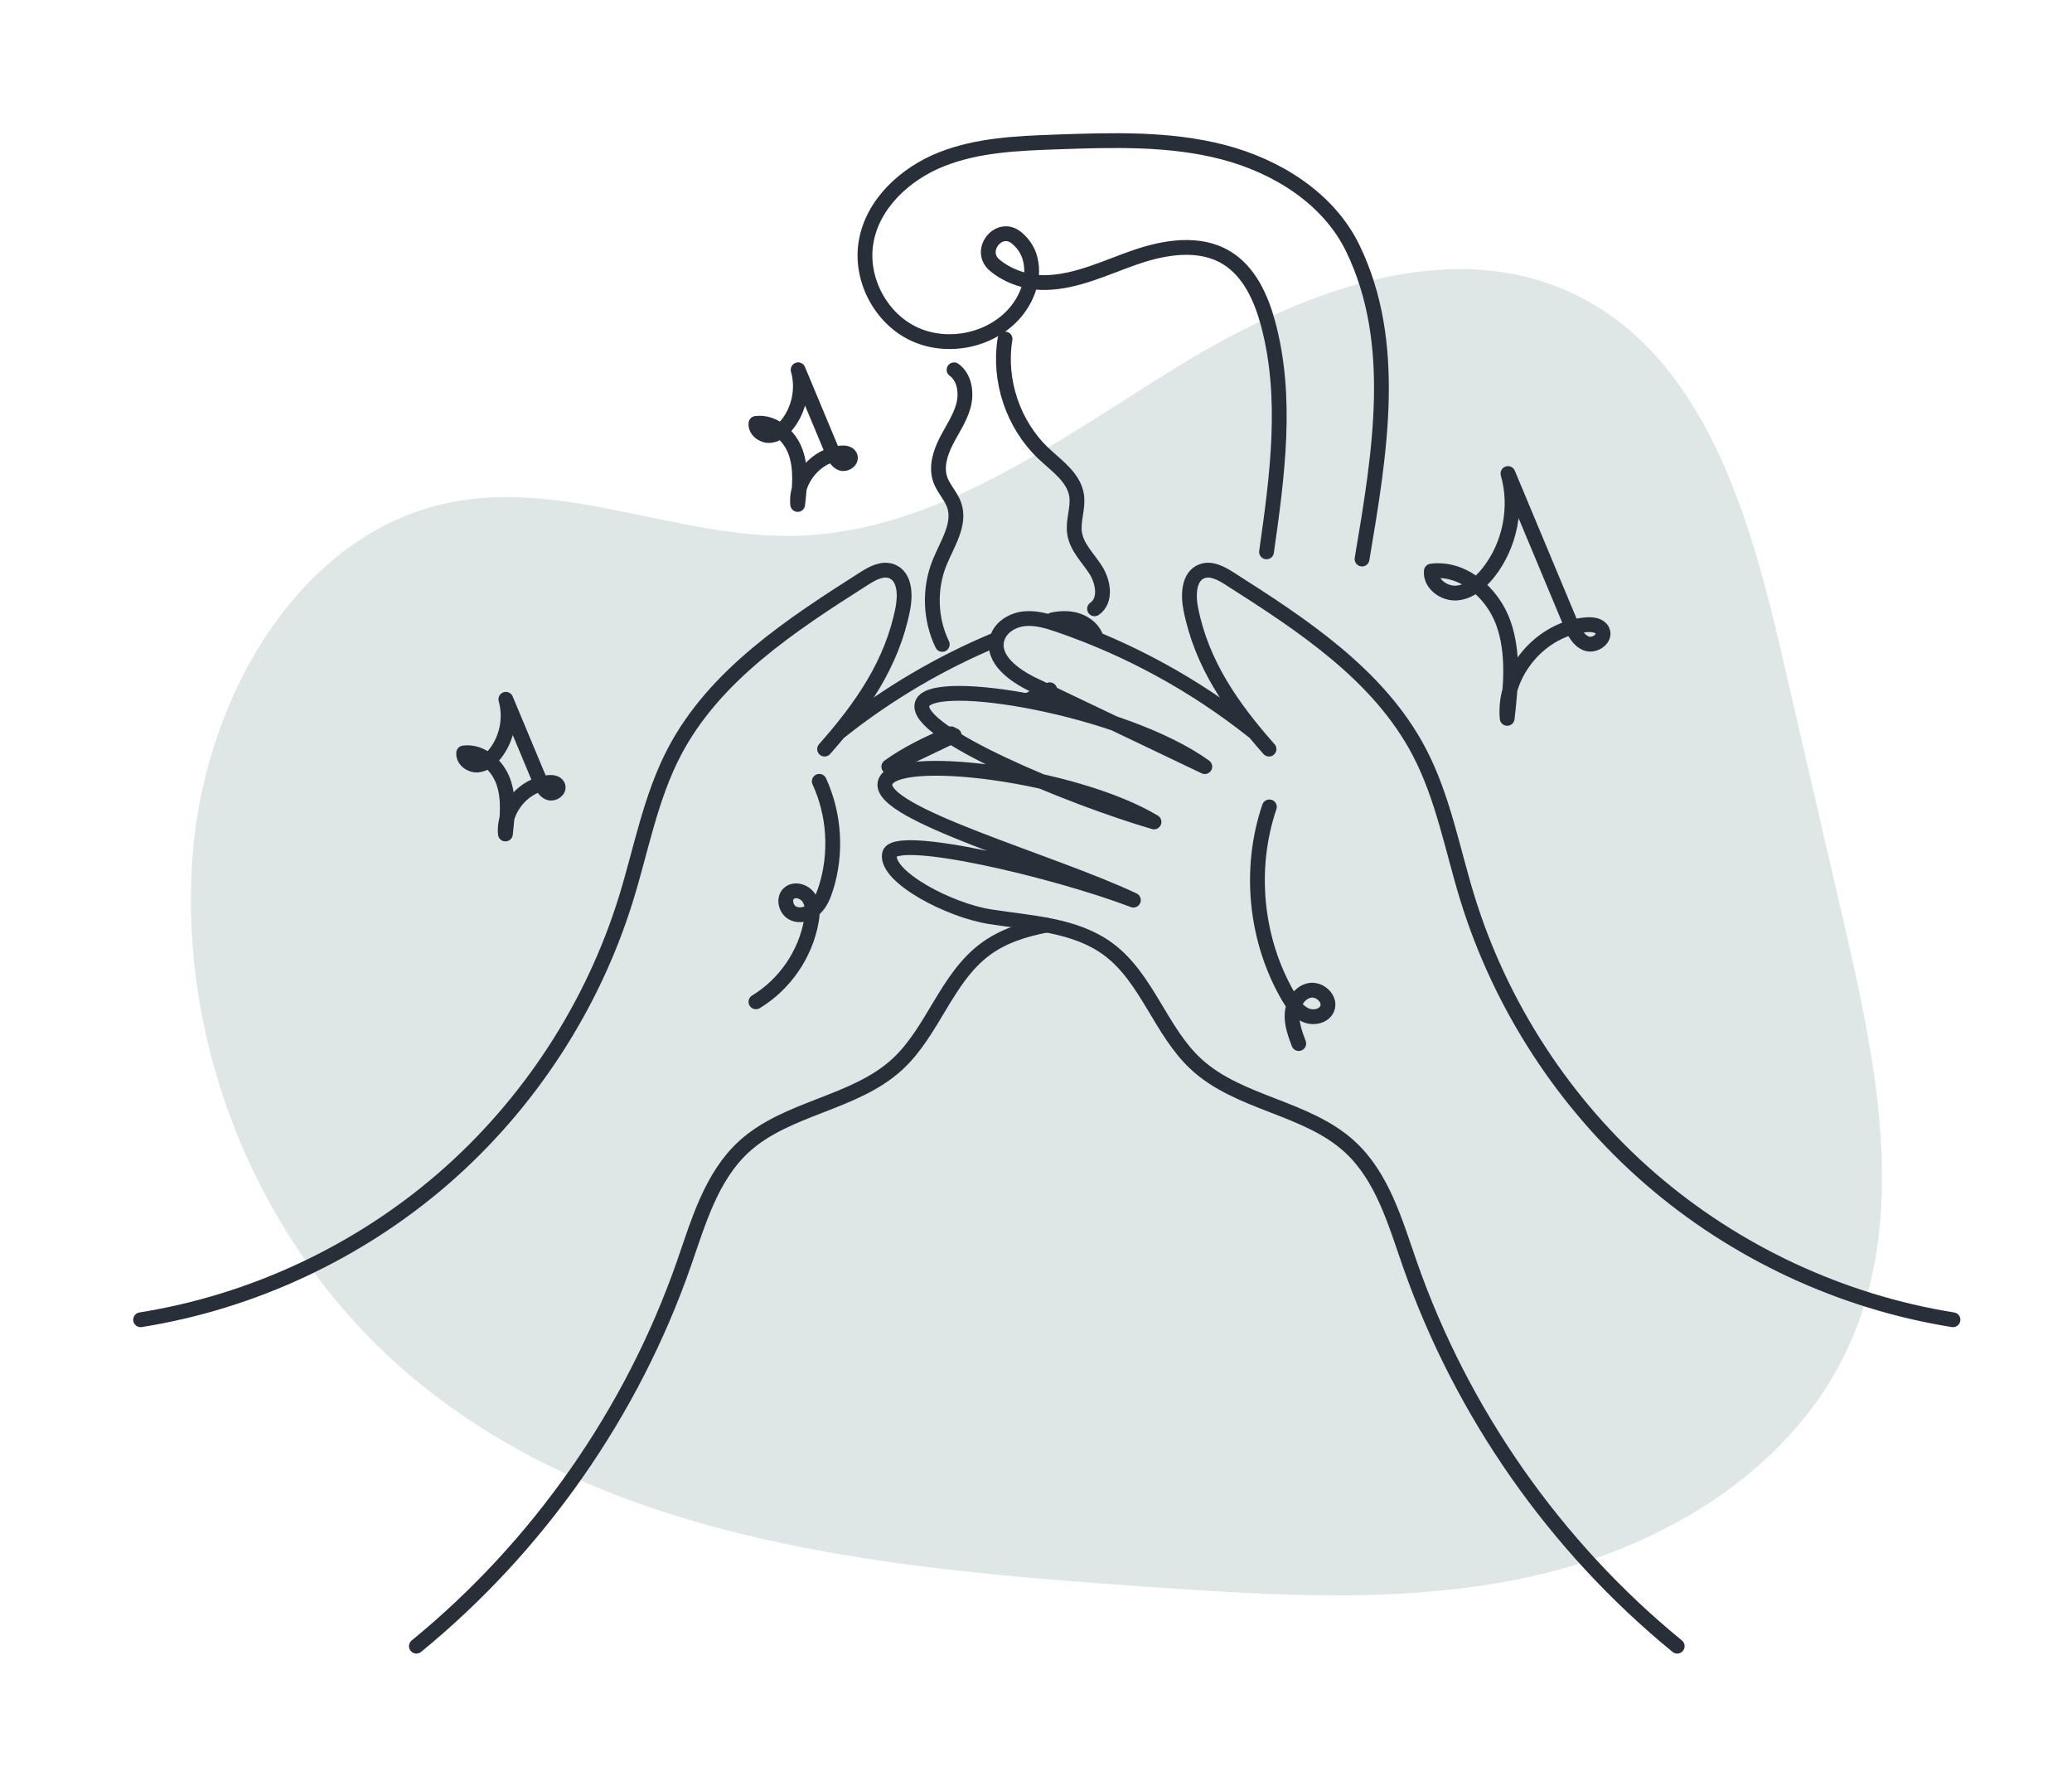 <?xml version="1.0" encoding="UTF-8"?>
<svg width="140px" height="120px" viewBox="0 0 140 120" version="1.1" xmlns="http://www.w3.org/2000/svg" xmlns:xlink="http://www.w3.org/1999/xlink">
    <title>covid_1</title>
    <g id="covid_1" stroke="none" stroke-width="1" fill="none" fill-rule="evenodd">
        <g id="Group-35-Copy" transform="translate(9, 9)">
            <path d="M111.367,35.107 C112.785,41.242 114.204,47.376 115.622,53.51 C117.807,62.964 119.922,73.248 115.866,82.063 C112.143,90.155 103.758,95.321 95.092,97.378 C86.426,99.435 77.378,98.833 68.492,98.218 C51.011,97.008 32.248,95.304 18.823,84.041 C8.588,75.454 2.896,61.733 4.048,48.422 C4.962,37.869 11.421,26.696 21.854,24.866 C29.422,23.54 36.988,27.373 44.67,27.208 C54.192,27.003 62.361,20.834 70.47,15.836 C78.578,10.836 88.786,6.755 97.373,10.878 C106.088,15.063 109.189,25.689 111.367,35.107" id="Fill-1" fill="#DFE6E6"></path>
            <path d="M104.325,102.235 C96.085,95.498 89.756,86.449 86.252,76.398 C85.266,73.571 84.408,70.519 82.204,68.492 C79.293,65.815 74.724,65.591 71.82,62.908 C69.414,60.685 68.517,57.093 65.887,55.142 C63.639,53.477 60.65,53.379 57.887,52.943 C55.125,52.507 50.856,50.26 51.095,48.734 C51.333,47.207 62.329,49.817 67.58,51.824 C61.989,49.176 50.258,45.985 50.806,43.881 C51.355,41.777 63.586,43.308 68.973,46.54 C63.316,44.885 52.677,40.499 53.311,38.558 C53.946,36.618 66.974,38.873 72.406,42.803 C68.547,40.961 64.687,39.117 60.828,37.274 C59.52,36.649 57.971,35.532 58.381,34.141 C58.607,33.372 59.416,32.889 60.214,32.809 C61.011,32.729 61.803,32.971 62.56,33.232 C67.283,34.852 71.725,37.283 75.637,40.385" id="Stroke-3" stroke="#282F39" stroke-linecap="round" stroke-linejoin="round"></path>
            <path d="M122.958,80.179 C115.427,78.978 108.25,75.629 102.49,70.631 C96.73,65.632 92.405,58.998 90.155,51.71 C89.129,48.384 88.511,44.894 86.896,41.81 C84.18,36.621 79.022,33.244 74.082,30.099 C73.516,29.738 72.836,29.363 72.208,29.602 C71.309,29.945 71.271,31.195 71.457,32.139 C72.187,35.852 74.237,38.783 76.743,41.618" id="Stroke-5" stroke="#282F39" stroke-linecap="round" stroke-linejoin="round"></path>
            <path d="M58.324,34.206 C54.561,35.768 51.015,37.852 47.822,40.385" id="Stroke-7" stroke="#282F39" stroke-linecap="round" stroke-linejoin="round"></path>
            <path d="M65.041,34.029 C64.772,33.325 64.004,32.885 63.245,32.809 C62.871,32.772 62.499,32.804 62.131,32.877" id="Stroke-9" stroke="#282F39" stroke-linecap="round" stroke-linejoin="round"></path>
            <path d="M60.491,38.296 C60.97,38.067 61.45,37.838 61.93,37.609" id="Stroke-11" stroke="#282F39" stroke-linecap="round" stroke-linejoin="round"></path>
            <path d="M55.263,40.584 C53.651,41.235 52.187,41.983 51.053,42.803 C52.527,42.1 54,41.396 55.474,40.691" id="Stroke-13" stroke="#282F39" stroke-linecap="round" stroke-linejoin="round"></path>
            <path d="M19.134,102.235 C27.374,95.498 33.703,86.449 37.207,76.398 C38.193,73.571 39.051,70.519 41.255,68.492 C44.166,65.815 48.735,65.591 51.639,62.908 C54.045,60.685 54.942,57.093 57.572,55.142 C58.788,54.242 60.221,53.799 61.717,53.514" id="Stroke-15" stroke="#282F39" stroke-linecap="round" stroke-linejoin="round"></path>
            <path d="M0.5,80.179 C8.031,78.978 15.208,75.629 20.968,70.631 C26.728,65.632 31.053,58.998 33.303,51.71 C34.329,48.384 34.947,44.894 36.562,41.81 C39.278,36.621 44.436,33.244 49.376,30.099 C49.942,29.738 50.622,29.363 51.25,29.602 C52.149,29.945 52.187,31.195 52.001,32.139 C51.271,35.852 49.221,38.783 46.715,41.618" id="Stroke-17" stroke="#282F39" stroke-linecap="round" stroke-linejoin="round"></path>
            <path d="M76.769,45.524 C75.343,49.72 75.826,54.525 78.057,58.354 C78.345,58.848 78.688,59.351 79.208,59.589 C79.729,59.829 80.464,59.68 80.678,59.149 C80.939,58.501 80.165,57.784 79.481,57.925 C78.797,58.067 78.358,58.788 78.307,59.485 C78.257,60.182 78.507,60.862 78.753,61.515" id="Stroke-19" stroke="#282F39" stroke-linecap="round" stroke-linejoin="round"></path>
            <path d="M46.356,43.795 C47.39,46.04 47.552,48.673 46.801,51.027 C46.64,51.533 46.427,52.044 46.039,52.405 C45.65,52.768 45.046,52.943 44.573,52.703 C44.1,52.463 43.913,51.732 44.303,51.373 C44.695,51.011 45.388,51.238 45.666,51.694 C45.943,52.15 45.911,52.727 45.817,53.253 C45.418,55.486 44.019,57.523 42.076,58.695" id="Stroke-21" stroke="#282F39" stroke-linecap="round" stroke-linejoin="round"></path>
            <path d="M83.029,28.776 C84.243,21.578 85.497,14.162 82.407,7.782 C80.767,4.399 77.267,2.219 73.628,1.276 C69.988,0.334 66.168,0.46 62.411,0.591 C59.77,0.684 57.069,0.79 54.613,1.764 C52.157,2.739 49.952,4.768 49.515,7.373 C49.109,9.796 50.437,12.406 52.633,13.505 C54.829,14.604 57.716,14.101 59.411,12.325 C60.431,11.255 61.02,9.658 60.535,8.259 C60.373,7.795 60.066,7.381 59.682,7.067 C58.497,6.096 57.033,7.934 58.208,8.919 C59.124,9.687 60.417,10.116 61.631,10.094 C63.749,10.056 65.716,9.072 67.717,8.38 C69.72,7.689 72.052,7.314 73.866,8.409 C75.402,9.338 76.207,11.113 76.675,12.845 C78.029,17.852 77.306,23.155 76.576,28.29" id="Stroke-23" stroke="#282F39" stroke-linecap="round" stroke-linejoin="round"></path>
            <path d="M58.909,13.906 C58.444,16.709 59.46,19.714 61.529,21.66 C62.418,22.495 63.557,23.268 63.743,24.474 C63.873,25.323 63.476,26.188 63.608,27.038 C63.757,27.993 64.524,28.71 65.043,29.525 C65.561,30.34 65.754,31.593 64.956,32.138" id="Stroke-25" stroke="#282F39" stroke-linecap="round" stroke-linejoin="round"></path>
            <path d="M55.463,15.988 C56.189,16.511 56.33,17.566 56.093,18.427 C55.857,19.291 55.326,20.038 54.922,20.837 C54.518,21.634 54.235,22.575 54.536,23.418 C54.754,24.027 55.252,24.509 55.467,25.119 C55.923,26.419 55,27.744 54.484,29.02 C53.772,30.779 53.84,32.837 54.666,34.544" id="Stroke-27" stroke="#282F39" stroke-linecap="round" stroke-linejoin="round"></path>
            <path d="M97.11,33.102 C95.704,29.734 94.297,26.367 92.89,22.998 C93.543,25.278 93.029,27.858 91.552,29.712 C91.014,30.388 90.294,30.998 89.433,31.071 C88.573,31.142 87.628,30.45 87.713,29.59 C89.86,29.303 91.853,31.067 92.581,33.107 C93.308,35.148 93.077,37.389 92.837,39.541 C92.556,36.474 95.133,33.437 98.206,33.214 C98.602,33.185 99.081,33.244 99.261,33.597 C99.536,34.131 98.746,34.699 98.186,34.481 C97.627,34.264 97.341,33.656 97.11,33.102 Z" id="Stroke-29" stroke="#282F39" stroke-linecap="round" stroke-linejoin="round"></path>
            <path d="M27.5,43.811 C26.726,41.958 25.952,40.106 25.179,38.253 C25.537,39.507 25.255,40.926 24.442,41.947 C24.146,42.318 23.75,42.655 23.276,42.694 C22.804,42.734 22.283,42.352 22.33,41.879 C23.511,41.721 24.607,42.692 25.008,43.814 C25.408,44.937 25.281,46.169 25.149,47.354 C24.994,45.666 26.412,43.996 28.103,43.873 C28.32,43.857 28.584,43.889 28.684,44.083 C28.834,44.377 28.399,44.69 28.092,44.57 C27.784,44.451 27.627,44.116 27.5,43.811 Z" id="Stroke-31" stroke="#282F39" stroke-linecap="round" stroke-linejoin="round"></path>
            <path d="M47.248,21.545 C46.475,19.692 45.701,17.84 44.927,15.987 C45.286,17.241 45.003,18.66 44.19,19.681 C43.895,20.052 43.498,20.388 43.025,20.428 C42.552,20.468 42.032,20.086 42.078,19.613 C43.26,19.455 44.356,20.426 44.757,21.548 C45.156,22.671 45.029,23.903 44.897,25.088 C44.743,23.4 46.16,21.73 47.851,21.607 C48.069,21.591 48.332,21.623 48.432,21.817 C48.582,22.111 48.147,22.424 47.84,22.304 C47.532,22.185 47.375,21.85 47.248,21.545 Z" id="Stroke-33" stroke="#282F39" stroke-linecap="round" stroke-linejoin="round"></path>
        </g>
    </g>
</svg>